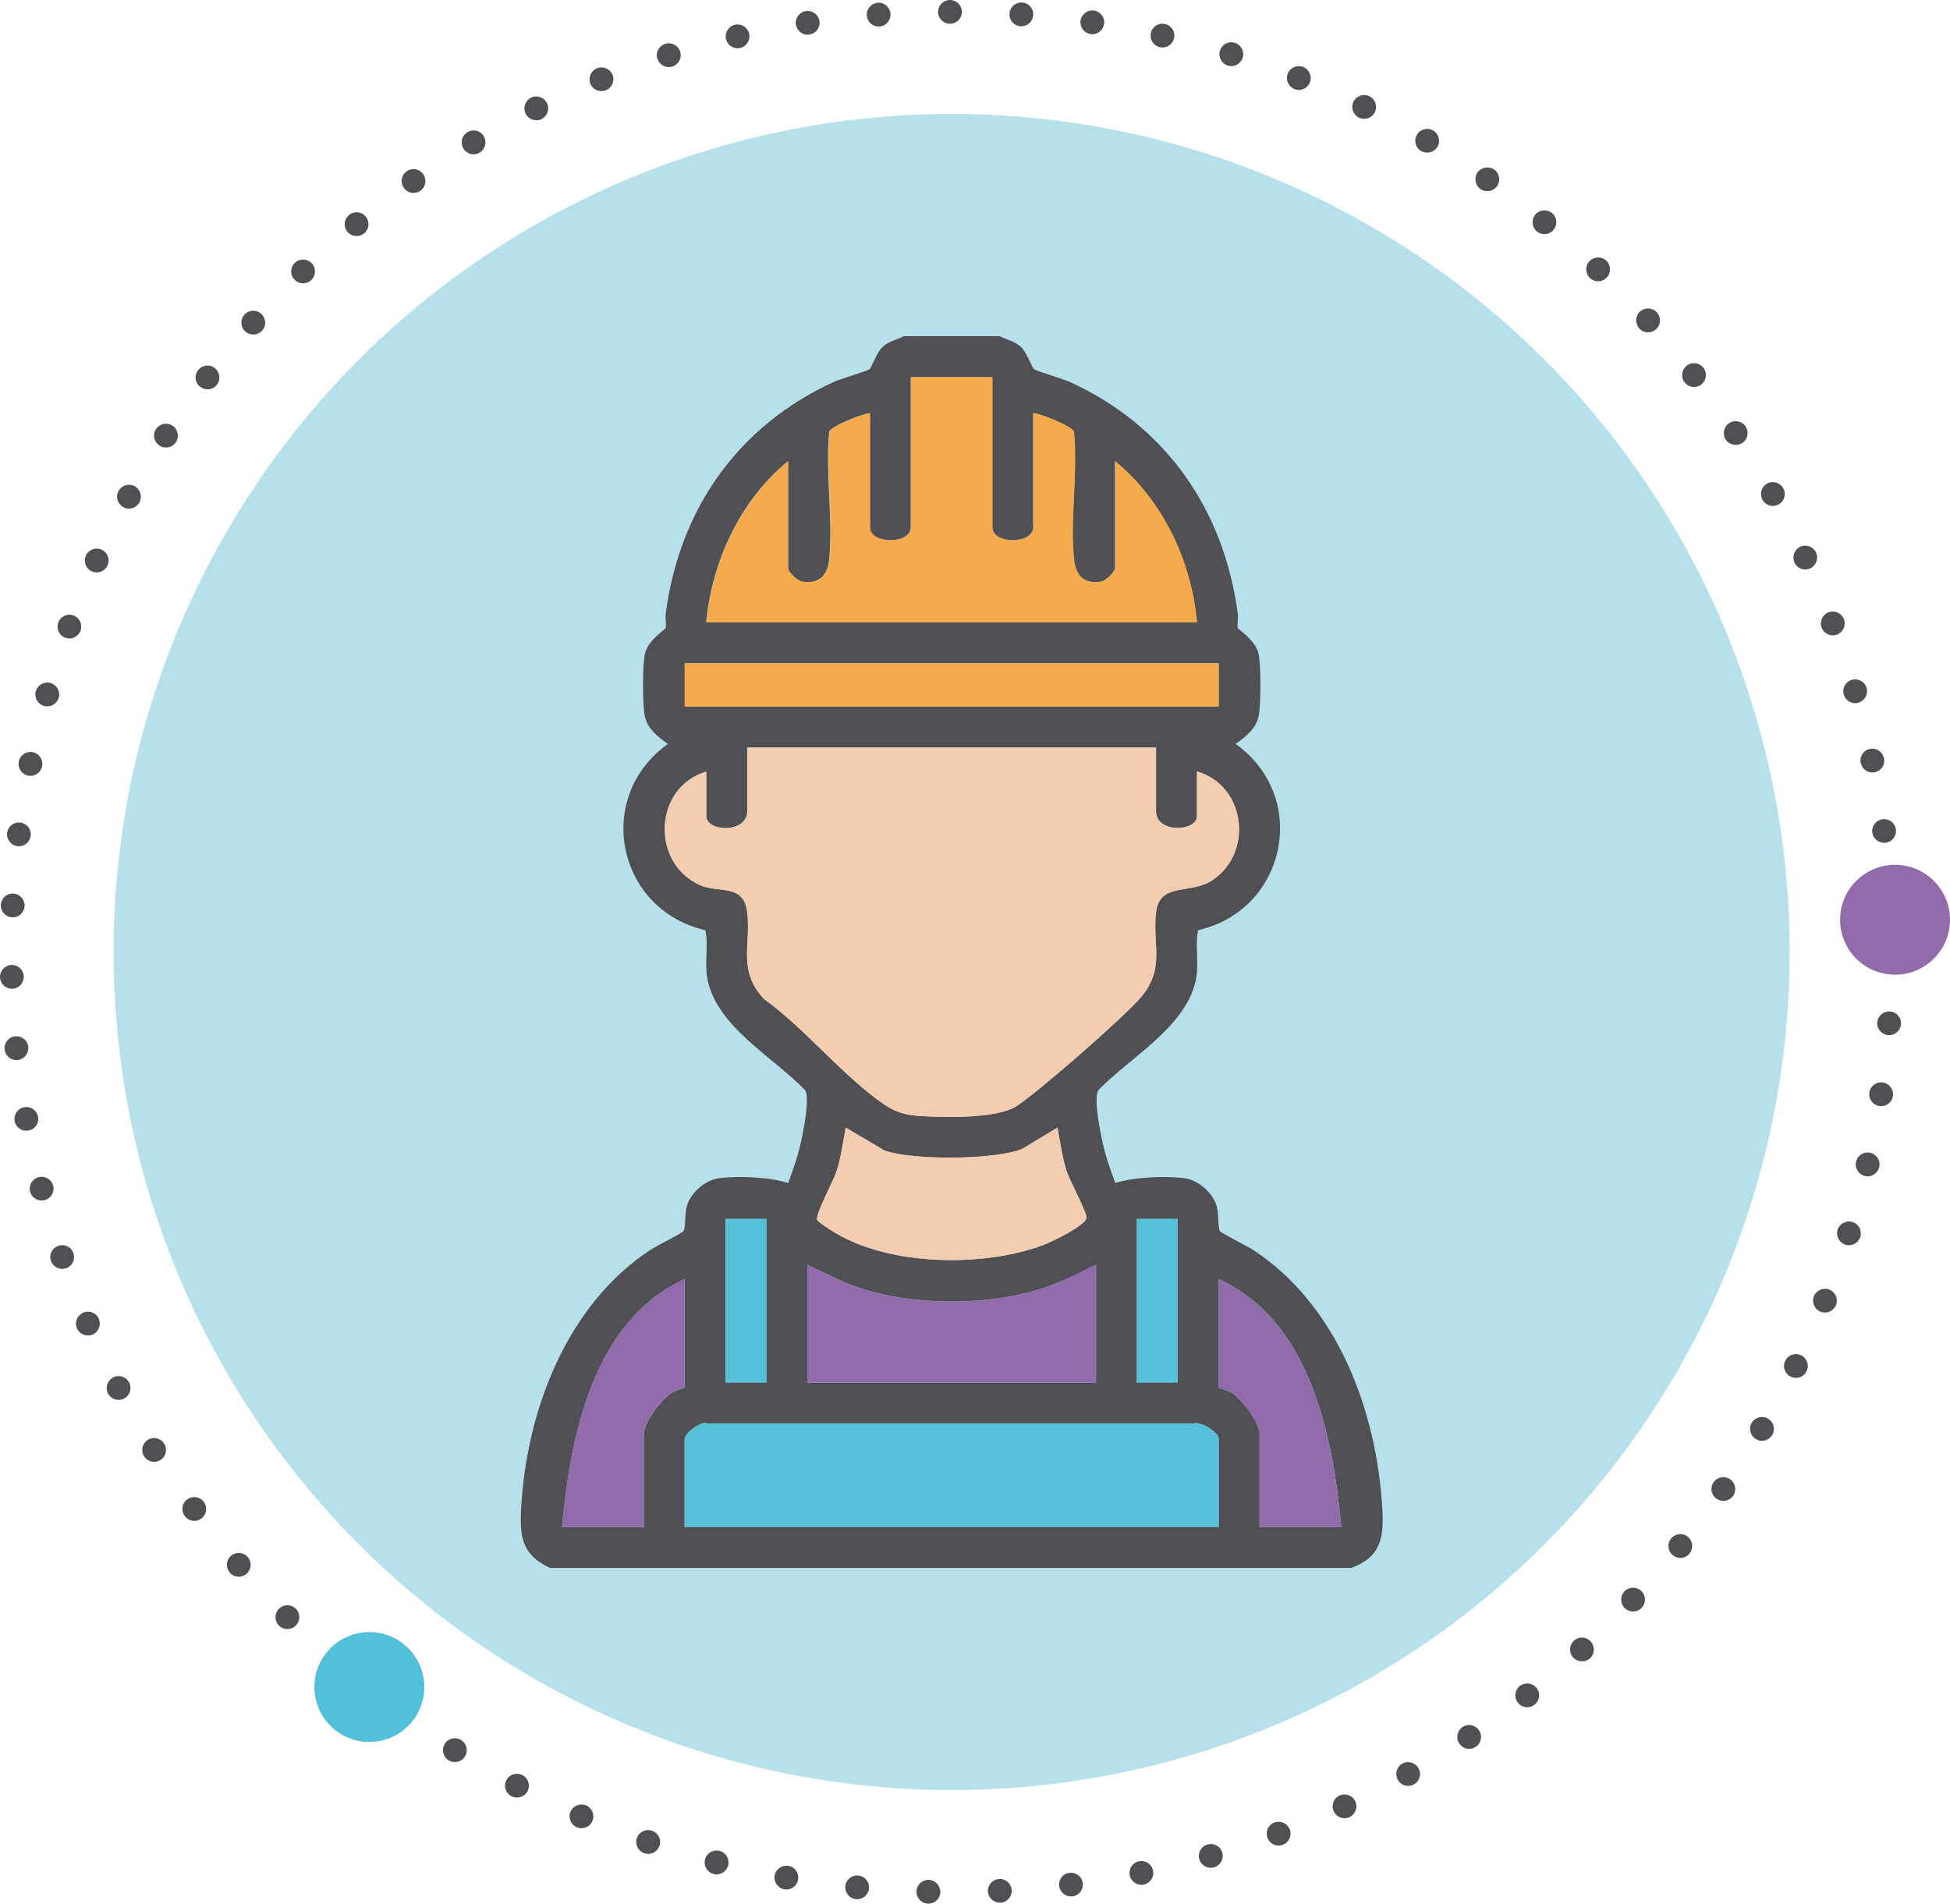 <?xml version="1.0" encoding="UTF-8"?>
<svg xmlns="http://www.w3.org/2000/svg" id="Layer_2" viewBox="0 0 163.93 160.03">
  <defs>
    <style>.cls-1{fill:#b7e1ea;}.cls-2{fill:#f5ab4c;}.cls-3{fill:#504f53;}.cls-4{fill:#52c0d8;}.cls-5{fill:#926bac;}.cls-6{fill:#56c1d9;}.cls-7{fill:#f4ccb0;}</style>
  </defs>
  <g id="Layer_1-2">
    <path class="cls-3" d="M78.03,160.03c-.56-.01-1-.47-.98-1.02h0c0-.55.47-.99,1.02-.98h0c.55.02.99.48.98,1.03h0c0,.54-.46.97-1,.97h-.02ZM83.05,159.01c-.02-.56.4-1.03.95-1.05h0c.55-.03,1.02.39,1.05.94h0c.03.55-.4,1.03-.95,1.05h0s-.03,0-.05,0h0c-.53,0-.97-.42-1-.95ZM71.96,159.66c-.55-.06-.95-.55-.9-1.1h0c.06-.55.55-.95,1.1-.89h0c.55.05.95.54.89,1.09h0c-.05.52-.48.9-.99.9h-.1ZM89.04,158.55c-.07-.55.32-1.05.87-1.11h-.01c.55-.07,1.05.31,1.12.86h0c.07.55-.31,1.05-.86,1.12h0c-.05,0-.09,0-.13,0h0c-.5,0-.93-.37-.99-.88ZM65.93,158.82c-.54-.09-.9-.61-.81-1.16h0c.1-.54.62-.9,1.17-.8h0c.54.09.9.61.8,1.15h0c-.08.49-.5.83-.98.83h0c-.06,0-.12,0-.18-.02ZM94.97,157.65c-.1-.54.24-1.07.78-1.18h0c.54-.11,1.07.24,1.18.78h0c.12.53-.23,1.06-.77,1.18h0c-.07,0-.14.02-.2.02h0c-.47,0-.89-.33-.99-.8ZM59.99,157.54c-.53-.14-.86-.69-.72-1.22h0c.14-.54.69-.86,1.22-.72h0c.54.13.86.68.72,1.22h0c-.11.45-.52.75-.97.75h0c-.08,0-.16,0-.25-.03ZM100.82,156.29c-.15-.53.16-1.08.69-1.23h0c.53-.16,1.09.15,1.24.68h0c.15.53-.16,1.09-.69,1.24h0c-.09.02-.18.04-.27.04h0c-.44,0-.84-.29-.97-.73ZM54.17,155.8c-.52-.18-.81-.75-.63-1.28h0c.18-.52.75-.8,1.27-.62h0c.53.18.81.75.63,1.27h0c-.14.42-.53.68-.95.68h0c-.11,0-.21-.02-.32-.05ZM106.55,154.49c-.19-.51.07-1.09.59-1.28h0c.52-.19,1.09.07,1.29.59h0c.19.52-.07,1.09-.59,1.28h0c-.12.05-.23.07-.35.07h0c-.41,0-.79-.25-.94-.66ZM48.49,153.61c-.51-.22-.74-.81-.53-1.31h0c.22-.51.81-.74,1.31-.53h0c.51.22.75.81.53,1.31h0c-.16.39-.53.61-.92.61h0c-.13,0-.26-.02-.39-.08ZM112.12,152.27c-.23-.51-.01-1.1.49-1.33h0c.5-.23,1.1,0,1.33.49h0c.23.5,0,1.09-.49,1.33h0c-.14.06-.28.09-.42.09h0c-.38,0-.74-.22-.91-.58ZM42.99,151c-.49-.26-.68-.86-.42-1.35h0c.25-.49.86-.68,1.35-.42h0c.5.25.68.86.43,1.35h0c-.18.34-.53.53-.89.53h0c-.15,0-.31-.03-.46-.11ZM117.51,149.62c-.27-.49-.1-1.09.38-1.36h0c.48-.27,1.09-.1,1.36.39h0c.27.48.1,1.09-.38,1.35h0c-.16.09-.33.13-.49.13h0c-.35,0-.69-.18-.87-.51ZM37.71,147.98c-.47-.29-.61-.91-.32-1.38h0c.29-.47.91-.61,1.38-.32h0c.47.29.61.91.32,1.38h0c-.19.31-.52.47-.85.47h0c-.18,0-.36-.05-.53-.15ZM122.68,146.57c-.31-.46-.18-1.08.28-1.39h0c.46-.3,1.08-.18,1.38.29h0c.31.46.18,1.08-.28,1.38h0c-.17.11-.36.17-.55.17h0c-.32,0-.64-.16-.83-.45ZM32.67,144.57c-.44-.33-.54-.96-.21-1.4h0c.33-.45.95-.54,1.4-.21h0c.44.32.54.95.21,1.4h0c-.19.26-.5.4-.8.4h0c-.21,0-.42-.06-.6-.19ZM127.6,143.13c-.34-.43-.26-1.06.17-1.4h0c.44-.34,1.07-.26,1.41.18h0c.34.43.26,1.06-.18,1.4h0c-.18.14-.4.21-.61.21h0c-.3,0-.59-.13-.79-.39ZM27.91,140.79c-.41-.36-.46-1-.1-1.42h0c.36-.41.99-.46,1.41-.1h0c.42.36.46.99.1,1.41h0c-.2.23-.48.35-.76.35h0c-.23,0-.46-.08-.65-.24ZM132.25,139.34c-.37-.41-.34-1.05.07-1.42h0c.41-.37,1.04-.34,1.41.08h0c.37.4.34,1.04-.07,1.41h0c-.19.17-.43.25-.67.25h0c-.27,0-.54-.11-.74-.32ZM23.45,136.65c-.39-.39-.39-1.02,0-1.41h0c.39-.39,1.03-.39,1.42,0h0c.39.39.39,1.02,0,1.41h0c-.2.2-.46.3-.71.3h0c-.26,0-.51-.1-.71-.3ZM136.6,135.2c-.4-.38-.42-1.02-.04-1.42h0c.38-.4,1.02-.41,1.42-.03h0c.4.38.41,1.01.03,1.41h0c-.19.21-.46.31-.72.31h0c-.25,0-.5-.09-.69-.27ZM19.32,132.2c-.36-.42-.32-1.05.1-1.41h0c.42-.36,1.05-.31,1.41.1h0c.36.42.31,1.05-.11,1.42h0c-.18.16-.41.24-.64.24h0c-.29,0-.57-.12-.76-.35ZM140.63,130.74c-.43-.35-.5-.98-.15-1.4h0c.35-.43.98-.5,1.41-.15h0c.43.35.49.98.14,1.41h0c-.19.24-.48.37-.77.37h0c-.22,0-.45-.08-.63-.23ZM15.53,127.44h0c-.33-.44-.24-1.07.21-1.39h0c.44-.33,1.07-.24,1.4.21h0c.32.44.23,1.07-.21,1.39h0c-.18.14-.39.2-.6.2h0c-.3,0-.61-.14-.8-.41ZM144.3,125.99c-.45-.31-.56-.94-.24-1.39h0c.31-.45.94-.56,1.39-.24h0c.45.31.56.93.25,1.39h0c-.2.27-.51.42-.82.42h0c-.2,0-.4-.05-.58-.18ZM12.11,122.42h0c-.29-.47-.15-1.09.32-1.38h0c.46-.3,1.08-.15,1.37.32h0c.3.47.16,1.08-.31,1.37h0c-.16.11-.35.16-.53.16h0c-.33,0-.66-.17-.85-.47ZM147.62,120.98c-.48-.28-.64-.89-.36-1.37h0c.28-.47.9-.63,1.37-.35h0c.48.28.64.89.36,1.37h0c-.19.31-.53.49-.87.49h0c-.17,0-.34-.04-.5-.14ZM9.08,117.15c-.25-.49-.06-1.1.43-1.35h0c.49-.26,1.09-.07,1.35.42h0c.25.49.06,1.09-.42,1.35h0c-.15.08-.31.11-.47.11h0c-.36,0-.71-.19-.89-.53ZM150.54,115.73c-.5-.24-.71-.84-.46-1.34h0c.24-.49.84-.7,1.34-.45h0c.49.24.7.84.45,1.33h0c-.17.36-.52.56-.89.56h0c-.15,0-.3-.03-.44-.1ZM6.47,111.66c-.22-.5.02-1.09.52-1.31h0c.51-.22,1.1,0,1.32.52h0c.21.51-.02,1.1-.52,1.32h0c-.13.05-.27.08-.4.08h0c-.39,0-.76-.23-.92-.61ZM153.05,110.27c-.52-.2-.76-.79-.56-1.3h0c.21-.51.79-.76,1.3-.56h0c.51.21.76.79.56,1.3h0c-.16.39-.53.63-.93.63h0c-.13,0-.25-.02-.37-.07ZM4.28,106c-.18-.52.1-1.09.63-1.27h0c.52-.18,1.09.09,1.26.62h0c.18.52-.09,1.09-.62,1.27h0c-.1.03-.21.05-.32.05h0c-.42,0-.8-.26-.95-.67ZM155.14,104.64c-.53-.17-.82-.73-.66-1.26h0c.17-.52.73-.82,1.25-.65h0c.53.16.82.72.66,1.25h0c-.13.43-.53.7-.96.7h0c-.1,0-.19,0-.29-.04ZM2.53,100.17c-.14-.53.19-1.07.72-1.21h0c.53-.14,1.08.18,1.22.71h0c.14.54-.18,1.08-.72,1.22h0c-.08.02-.17.03-.25.03h0c-.45,0-.85-.3-.97-.75ZM156.78,98.86c-.53-.12-.87-.66-.75-1.2h0c.13-.54.67-.87,1.2-.75h0c.54.13.88.66.75,1.2h0c-.11.46-.52.78-.97.78h0c-.08,0-.15,0-.23-.03ZM1.23,94.24c-.1-.55.27-1.07.81-1.16h0c.54-.1,1.06.26,1.16.8h0c.1.55-.26,1.07-.81,1.16h0c-.06,0-.12.02-.18.02h0c-.47,0-.89-.34-.98-.82ZM157.99,92.98c-.55-.09-.93-.6-.84-1.14h0c.08-.55.59-.92,1.14-.84h0c.54.08.92.6.84,1.14h0c-.07.49-.5.85-.98.85h0s-.1,0-.15-.01ZM.39,88.22H.39c-.06-.56.34-1.05.89-1.1h0c.55-.06,1.04.34,1.1.89h0c.05.55-.35,1.04-.89,1.1h0s-.07.01-.1.01h0c-.52,0-.95-.39-1-.9ZM158.74,87.02c-.55-.04-.97-.52-.93-1.07h0c.05-.55.53-.96,1.08-.92h0c.55.04.96.52.92,1.07h0c-.04.52-.48.92-1,.92h-.07ZM0,82.15c-.01-.55.42-1.01.97-1.03h0c.56-.01,1.02.42,1.03.98h0c0,.55-.42,1.01-.97,1.02h-.03c-.54,0-.98-.43-1-.97ZM158.04,80.03c0-.55.44-1,1-1h0c.55,0,.99.45.99,1h.01c0,.55-.45,1-1,1h0c-.56,0-1-.45-1-1ZM1.02,77.12c-.55-.03-.98-.5-.95-1.05H.07c.03-.55.5-.98,1.05-.95h0c.55.03.97.5.95,1.05h0c-.03.53-.47.95-1,.95h-.05ZM157.93,75.89c-.03-.55.39-1.02.94-1.05h0c.55-.03,1.03.39,1.05.95h0c.03.55-.39,1.02-.94,1.05h-.05c-.53,0-.98-.41-1-.95ZM1.46,71.13c-.54-.07-.93-.57-.86-1.11h0c.06-.55.56-.94,1.11-.87h0c.55.07.94.56.87,1.11h0c-.06.51-.5.88-.99.88h0s-.09,0-.13,0ZM157.4,69.99c-.08-.55.31-1.05.86-1.12h0c.55-.07,1.05.31,1.12.86h0c.07.55-.32,1.05-.86,1.12h0s-.09,0-.13,0h0c-.5,0-.93-.37-.99-.87ZM2.36,65.2c-.54-.11-.89-.64-.78-1.18h0c.11-.54.63-.89,1.18-.79h0c.54.12.89.64.78,1.19h0c-.1.47-.52.8-.98.8h0c-.07,0-.14,0-.2-.02ZM156.42,64.14h0c-.11-.54.23-1.07.77-1.18h0c.54-.11,1.07.23,1.19.78h0c.12.54-.23,1.07-.77,1.18h0c-.07,0-.14.02-.2.02h0c-.47,0-.89-.33-.98-.8ZM3.7,59.34c-.53-.15-.84-.7-.69-1.23h0c.15-.53.71-.84,1.24-.69h0c.53.15.84.7.69,1.24h0c-.13.43-.53.72-.97.72h0c-.09,0-.18,0-.27-.04ZM155,58.39c-.16-.53.15-1.09.68-1.24h0c.53-.15,1.09.15,1.24.68h0c.15.53-.16,1.09-.69,1.24h0c-.09.03-.18.04-.27.04h0c-.44,0-.84-.29-.96-.72ZM5.49,53.61c-.52-.19-.78-.76-.59-1.28h0c.19-.52.77-.79,1.28-.59h0c.52.19.78.76.59,1.28h0c-.15.4-.53.65-.94.65h0c-.11,0-.23-.02-.34-.06ZM153.14,52.76c-.2-.52.07-1.09.59-1.29h0c.51-.19,1.09.07,1.28.59h0c.2.52-.07,1.09-.58,1.29h0c-.12.04-.24.06-.35.06h0c-.41,0-.79-.25-.94-.65ZM7.71,48.03c-.5-.23-.72-.82-.49-1.33h0c.23-.5.82-.72,1.33-.49h0c.5.23.72.82.49,1.33h0c-.17.36-.53.58-.91.58h0c-.14,0-.28-.03-.42-.09ZM150.86,47.29c-.23-.5-.02-1.09.48-1.33h0c.51-.23,1.1,0,1.33.49h0c.23.5,0,1.1-.49,1.33h0c-.14.06-.28.09-.42.09h0c-.38,0-.74-.21-.91-.58ZM10.36,42.63c-.49-.27-.66-.87-.39-1.36h0c.26-.48.87-.66,1.36-.39h0c.48.27.65.88.39,1.36h0c-.19.33-.53.52-.88.52h0c-.16,0-.33-.04-.48-.13ZM148.17,42.02c-.27-.49-.1-1.09.38-1.37h0c.48-.26,1.09-.09,1.36.39h0c.27.48.1,1.09-.38,1.36h0c-.16.09-.32.13-.49.13h0c-.35,0-.69-.19-.87-.51ZM13.4,37.45c-.46-.3-.59-.92-.28-1.38h0c.3-.46.92-.59,1.38-.29h0c.46.31.59.93.29,1.39h0c-.19.29-.51.45-.84.45h0c-.19,0-.38-.05-.55-.17ZM145.08,36.96h0c-.3-.46-.18-1.08.28-1.39h0c.46-.3,1.08-.18,1.39.28h0c.3.46.18,1.08-.28,1.39h0c-.17.11-.36.16-.55.16h0c-.33,0-.65-.15-.84-.44ZM16.83,32.52c-.44-.33-.52-.96-.18-1.4h0c.34-.44.97-.52,1.4-.18h0c.44.34.52.97.19,1.4h0c-.19.26-.49.39-.79.39h0c-.21,0-.43-.07-.61-.21ZM141.62,32.14c-.34-.43-.26-1.06.18-1.4h0c.43-.34,1.06-.26,1.4.18h0c.34.43.26,1.06-.18,1.4h0c-.18.14-.39.21-.61.21h0c-.3,0-.59-.13-.79-.39ZM20.62,27.87c-.41-.37-.44-1.01-.07-1.42h0c.37-.41,1-.44,1.41-.07h0c.41.37.45,1,.08,1.41h0c-.2.22-.47.33-.75.33h0c-.24,0-.48-.08-.67-.25ZM137.81,27.61c-.37-.41-.35-1.05.06-1.42h0c.42-.37,1.05-.34,1.42.07h0c.37.41.34,1.05-.07,1.42h0c-.19.17-.43.26-.68.26h0c-.27,0-.54-.11-.73-.33ZM24.76,23.51c-.39-.4-.37-1.03.03-1.42h0c.4-.38,1.03-.36,1.42.04h0c.37.4.36,1.03-.04,1.41h0c-.19.19-.44.28-.69.28h0c-.26,0-.53-.11-.72-.31ZM133.66,23.37c-.4-.38-.42-1.01-.04-1.41h0c.38-.4,1.02-.42,1.42-.04h0c.4.38.41,1.01.03,1.41h0c-.19.21-.46.32-.72.32h0c-.25,0-.5-.1-.69-.28ZM29.2,19.48c-.35-.43-.28-1.06.15-1.41h0c.42-.35,1.05-.29,1.4.14h0c.35.43.29,1.06-.14,1.41h0c-.18.15-.41.22-.63.22h0c-.29,0-.58-.12-.78-.36ZM129.2,19.46c-.42-.35-.49-.98-.14-1.41h0c.35-.43.98-.49,1.41-.14h0c.43.35.49.97.14,1.4h0c-.2.25-.48.37-.77.37h0c-.23,0-.45-.07-.64-.22ZM33.95,15.79c-.32-.45-.21-1.08.24-1.39h0c.45-.32,1.08-.21,1.39.25h0c.32.45.21,1.07-.24,1.39h0c-.18.12-.38.18-.57.18h0c-.32,0-.63-.15-.82-.43ZM124.47,15.9c-.46-.32-.57-.95-.26-1.4h0c.32-.45.94-.56,1.4-.25h0c.45.31.56.94.25,1.39h0c-.2.28-.51.43-.83.43h0c-.19,0-.39-.06-.56-.17ZM38.95,12.48c-.28-.48-.13-1.09.35-1.37h0c.47-.29,1.09-.13,1.37.35h0c.28.47.12,1.09-.35,1.37h0c-.16.09-.34.14-.51.14h0c-.34,0-.67-.18-.86-.49ZM119.47,12.7h0c-.48-.28-.64-.89-.35-1.37h0c.27-.48.89-.64,1.36-.36h0c.48.28.64.9.36,1.37h0c-.19.32-.52.49-.86.49h0c-.18,0-.35-.04-.51-.13ZM44.19,9.55c-.25-.49-.04-1.09.45-1.34h0c.5-.24,1.1-.04,1.34.46h0c.25.49.04,1.09-.45,1.34h0c-.14.07-.29.1-.44.1h0c-.37,0-.73-.2-.9-.56ZM114.24,9.89h0c-.49-.25-.7-.84-.46-1.34h0c.25-.49.85-.7,1.34-.46h0c.5.24.7.84.46,1.34h0c-.17.36-.53.56-.9.56h0c-.14,0-.3-.03-.44-.1ZM49.63,7.04c-.2-.52.05-1.1.56-1.3h0c.51-.21,1.1.04,1.3.55h0c.21.51-.04,1.1-.56,1.3h0c-.12.05-.24.07-.37.07h0c-.4,0-.77-.23-.93-.62ZM108.82,7.49h0c-.51-.21-.76-.79-.56-1.3h0c.2-.51.78-.76,1.3-.56h0c.51.21.76.79.56,1.3h0c-.16.39-.53.63-.93.63h0c-.13,0-.25-.02-.37-.07ZM55.26,4.94c-.17-.53.13-1.09.66-1.25h0c.53-.17,1.09.12,1.26.65h0c.17.53-.13,1.09-.66,1.26h0c-.1.02-.2.04-.3.04h0c-.42,0-.81-.28-.95-.7ZM103.22,5.51h0c-.53-.16-.83-.73-.66-1.25h0c.16-.53.72-.83,1.25-.66h0c.53.16.82.72.66,1.25h0c-.14.43-.53.71-.96.71h0c-.1,0-.2-.02-.3-.05ZM61.03,3.28c-.12-.54.21-1.07.75-1.2h0c.54-.12,1.07.21,1.2.75h0c.12.53-.21,1.07-.75,1.2h0c-.07.02-.15.03-.22.03h0c-.46,0-.87-.32-.98-.78ZM97.5,3.97c-.54-.13-.87-.66-.75-1.2h0c.12-.54.66-.88,1.2-.75h0c.54.12.87.66.75,1.19h0c-.11.47-.52.78-.98.78h0c-.07,0-.14-.01-.22-.02ZM66.91,2.07c-.08-.55.29-1.06.84-1.14h0c.54-.08,1.05.29,1.14.84h0c.08.54-.29,1.05-.84,1.13h0s-.1.02-.15.02h0c-.49,0-.91-.36-.99-.85ZM91.68,2.86c-.55-.08-.92-.59-.84-1.13h0c.08-.55.59-.92,1.14-.84h0c.54.08.92.59.84,1.13h0c-.08.5-.51.86-.99.86h0c-.05,0-.1,0-.15-.02ZM72.87,1.31c-.05-.55.37-1.03.92-1.08h0c.54-.04,1.03.37,1.07.92h0c.04.55-.37,1.04-.92,1.08h-.08c-.52,0-.95-.4-.99-.92ZM85.79,2.21c-.55-.04-.97-.52-.92-1.07h0c.03-.55.51-.97,1.07-.93h0c.55.04.96.52.92,1.07h0c-.04.53-.48.93-1,.93h-.07ZM78.86,1c0-.55.45-1,1-1h0c.55,0,1,.44,1,1h0c0,.55-.44.99-.99,1h0c-.56,0-1.01-.45-1.01-1Z"></path>
    <circle class="cls-1" cx="80" cy="80.03" r="70.45"></circle>
    <circle class="cls-4" cx="31.05" cy="141.82" r="4.62"></circle>
    <circle class="cls-5" cx="159.31" cy="77.32" r="4.62"></circle>
    <path class="cls-3" d="M84.05,28.26c.61.33,1.26.41,1.8.93.49.47.89,1.69,1.08,1.85.18.14,2.48.83,3.05,1.09,8.04,3.68,12.93,10.74,14.08,19.49.05.38-.08.84,0,1.17.03.14,1.47,1,1.74,2.15.21.92.2,4.16.04,5.12-.2,1.17-1.06,1.83-1.97,2.48,6.25,4.44,4.3,13.95-3.15,15.66-.26,1.28.06,2.63-.14,3.91-.64,4.11-5.6,6.77-8.25,9.54-.39.67.12,3.27.31,4.16.26,1.25.67,2.45,1.12,3.64,1.57-.5,4.11-.61,5.77-.41,1.19.15,2.39,1.18,2.74,2.32.21.68.09,1.82.29,2.14.08.14,2.39,1.31,2.84,1.61,7.04,4.65,10.34,13.48,10.81,21.75.14,2.43-.14,4.05-2.63,4.95H46.23c-2.32-1.1-2.55-2.54-2.42-4.95.42-8.22,3.82-17.12,10.81-21.75.45-.3,2.75-1.47,2.84-1.61.2-.32.08-1.46.29-2.14.35-1.14,1.55-2.17,2.74-2.32,1.65-.2,4.2-.09,5.77.41.44-1.19.86-2.39,1.12-3.64.19-.89.7-3.49.31-4.16-2.65-2.77-7.62-5.43-8.25-9.54-.2-1.28.12-2.63-.14-3.91-7.46-1.72-9.4-11.2-3.15-15.66-.91-.65-1.77-1.3-1.97-2.48-.16-.97-.18-4.2.04-5.12.27-1.15,1.71-2.01,1.74-2.15.08-.33-.05-.79,0-1.17,1.15-8.78,6.02-15.76,14.08-19.49.58-.27,2.87-.94,3.05-1.09.2-.16.59-1.38,1.08-1.85.54-.52,1.19-.6,1.8-.93h8.09ZM83.44,31.7h-6.88v12.64c0,1.43-3.44,1.43-3.44,0v-9.61c-.62.04-3.25,1.1-3.41,1.55-.36,3.44.37,7.53-.03,10.89-.16,1.33-.98,1.97-2.32,1.71-.37-.07-1.12-.83-1.12-1.11v-9c-4.03,3.31-6.37,8.38-6.88,13.55h41.25c-.47-5.18-2.86-10.23-6.88-13.55v9c0,.28-.75,1.04-1.12,1.11-1.34.26-2.17-.38-2.32-1.71-.4-3.36.33-7.45-.03-10.89-.15-.45-2.79-1.51-3.41-1.55v9.61c0,1.43-3.44,1.43-3.44,0v-12.64ZM102.45,55.76h-44.89v3.64h44.89v-3.64ZM97.19,62.84h-34.38v5.36c0,1.88-3.44,1.74-3.44.4v-3.74c-4.41,1.31-4.71,7.65-.54,9.54,1.58.71,3.69-.18,3.98,2.29.33,2.81-.83,4.85,1.41,7.29,3.43,2.45,6.73,6.58,10.13,8.88.85.57,1.69.85,2.71.93,2.11.16,6.6.29,8.34-.78s9.33-7.71,10.57-9.25c1.99-2.45.89-4.35,1.21-7.08.29-2.48,2.78-1.54,4.52-2.56,3.71-2.17,3.13-8.07-1.08-9.27v3.74c0,1.33-3.44,1.48-3.44-.4v-5.36ZM88.9,94.79l-2.96,1.79c-2.26.94-9.29.98-11.6.13l-3.24-1.92c-.23,1.2-.39,2.42-.75,3.6-.26.85-1.81,3.67-1.65,4.15.07.22,1.23.93,1.53,1.11,4.66,2.79,12.5,2.9,17.51,1,.71-.27,3.53-1.62,3.6-2.28.04-.44-1.43-3.16-1.69-3.98-.37-1.18-.52-2.39-.75-3.6ZM64.43,102.47h-3.44v13.75h3.44v-13.75ZM99.01,102.47h-3.44v13.75h3.44v-13.75ZM92.14,106.32c-1.4.67-2.78,1.42-4.26,1.91-4.73,1.57-10.86,1.59-15.6.05-1.53-.5-2.96-1.27-4.41-1.96v9.91h24.27v-9.91ZM57.56,107.53c-7.71,3.52-9.61,13.18-10.31,20.83h6.88v-7.79c0-1.01,1.43-2.83,2.24-3.42.34-.25,1.2-.45,1.2-.52v-9.1ZM112.76,128.36c-.7-7.64-2.61-17.34-10.31-20.83v9.1c0,.07.86.27,1.2.52.81.6,2.24,2.42,2.24,3.42v7.79h6.88ZM102.45,128.36v-7.38c0-.59-1.47-1.5-2.12-1.32h-40.87c-.6-.23-1.91.87-1.91,1.32v7.38h44.89Z"></path>
    <path class="cls-7" d="M97.19,62.84v5.36c0,1.88,3.44,1.74,3.44.4v-3.74c4.2,1.19,4.78,7.09,1.08,9.27-1.74,1.02-4.23.08-4.52,2.56-.32,2.72.78,4.62-1.21,7.08-1.24,1.53-8.88,8.21-10.57,9.25s-6.23.94-8.34.78c-1.02-.08-1.86-.36-2.71-.93-3.4-2.3-6.7-6.43-10.13-8.88-2.24-2.44-1.07-4.48-1.41-7.29-.29-2.46-2.4-1.57-3.98-2.29-4.17-1.88-3.87-8.23.54-9.54v3.74c0,1.33,3.44,1.48,3.44-.4v-5.36h34.38ZM70.85,66.32c-1.66.37-1.58,4.31-.3,4.86,3.4,1.46,3.7-5.62.3-4.86ZM88.04,66.32c-1.33.3-1.3,2.58-1.11,3.65.35,1.92,3,1.76,3.35.21.39-1.75.2-4.41-2.24-3.86ZM78.13,74.82c-2.17.39-2.18,3.3.36,3.59,1.67.19,5.75.34,4.86-2.44-.49-1.55-3.93-1.39-5.22-1.16ZM75.9,81.28c-.43.13-.99.93-1.08,1.37-.51,2.55,4.65,2.76,6.29,2.63s5.43-1,3.75-3.34c-1.01-1.41-3.31-.13-4.78-.12-1.13,0-3.32-.8-4.18-.55ZM77.92,86.95c-1.54.35-1.92,2.64-.5,3.24.57.25,3.95.26,4.69.14,1.68-.26,1.82-2.64.26-3.27-.59-.24-3.78-.26-4.46-.11Z"></path>
    <path class="cls-2" d="M83.44,31.7v12.64c0,1.43,3.44,1.43,3.44,0v-9.61c.62.04,3.25,1.1,3.41,1.55.36,3.44-.37,7.53.03,10.89.16,1.33.98,1.97,2.32,1.71.37-.07,1.12-.83,1.12-1.11v-9c4.02,3.32,6.41,8.37,6.88,13.55h-41.25c.51-5.17,2.84-10.24,6.88-13.55v9c0,.28.75,1.04,1.12,1.11,1.34.26,2.17-.38,2.32-1.71.4-3.36-.33-7.45.03-10.89.15-.45,2.79-1.51,3.41-1.55v9.61c0,1.43,3.44,1.43,3.44,0v-12.64h6.88Z"></path>
    <path class="cls-6" d="M102.45,128.36h-44.89v-7.38c0-.45,1.32-1.55,1.91-1.32h40.87c.65-.17,2.12.74,2.12,1.32v7.38Z"></path>
    <path class="cls-5" d="M92.14,106.32v9.91h-24.27v-9.91c1.44.69,2.87,1.47,4.41,1.96,4.74,1.54,10.88,1.52,15.6-.05,1.48-.49,2.86-1.25,4.26-1.91Z"></path>
    <path class="cls-7" d="M88.9,94.79c.23,1.2.39,2.42.75,3.6.26.83,1.73,3.54,1.69,3.98-.07.65-2.89,2.01-3.6,2.28-5,1.89-12.85,1.79-17.51-1-.3-.18-1.46-.88-1.53-1.11-.16-.49,1.39-3.3,1.65-4.15.37-1.18.52-2.39.75-3.6l3.24,1.92c2.3.85,9.33.81,11.6-.13l2.96-1.79Z"></path>
    <rect class="cls-2" x="57.56" y="55.76" width="44.89" height="3.64"></rect>
    <path class="cls-5" d="M112.76,128.36h-6.88v-7.79c0-1.01-1.43-2.83-2.24-3.42-.34-.25-1.2-.45-1.2-.52v-9.1c7.7,3.49,9.62,13.19,10.31,20.83Z"></path>
    <path class="cls-5" d="M57.56,107.53v9.1c0,.07-.86.27-1.2.52-.81.6-2.24,2.42-2.24,3.42v7.79h-6.88c.7-7.65,2.6-17.31,10.31-20.83Z"></path>
    <rect class="cls-6" x="61" y="102.47" width="3.44" height="13.75"></rect>
    <rect class="cls-6" x="95.57" y="102.47" width="3.44" height="13.75"></rect>
    <rect class="cls-7" x="67.85" y="65.05" width="25.13" height="20.36"></rect>
    <rect class="cls-7" x="75.22" y="73.67" width="10.2" height="17.93"></rect>
  </g>
</svg>
